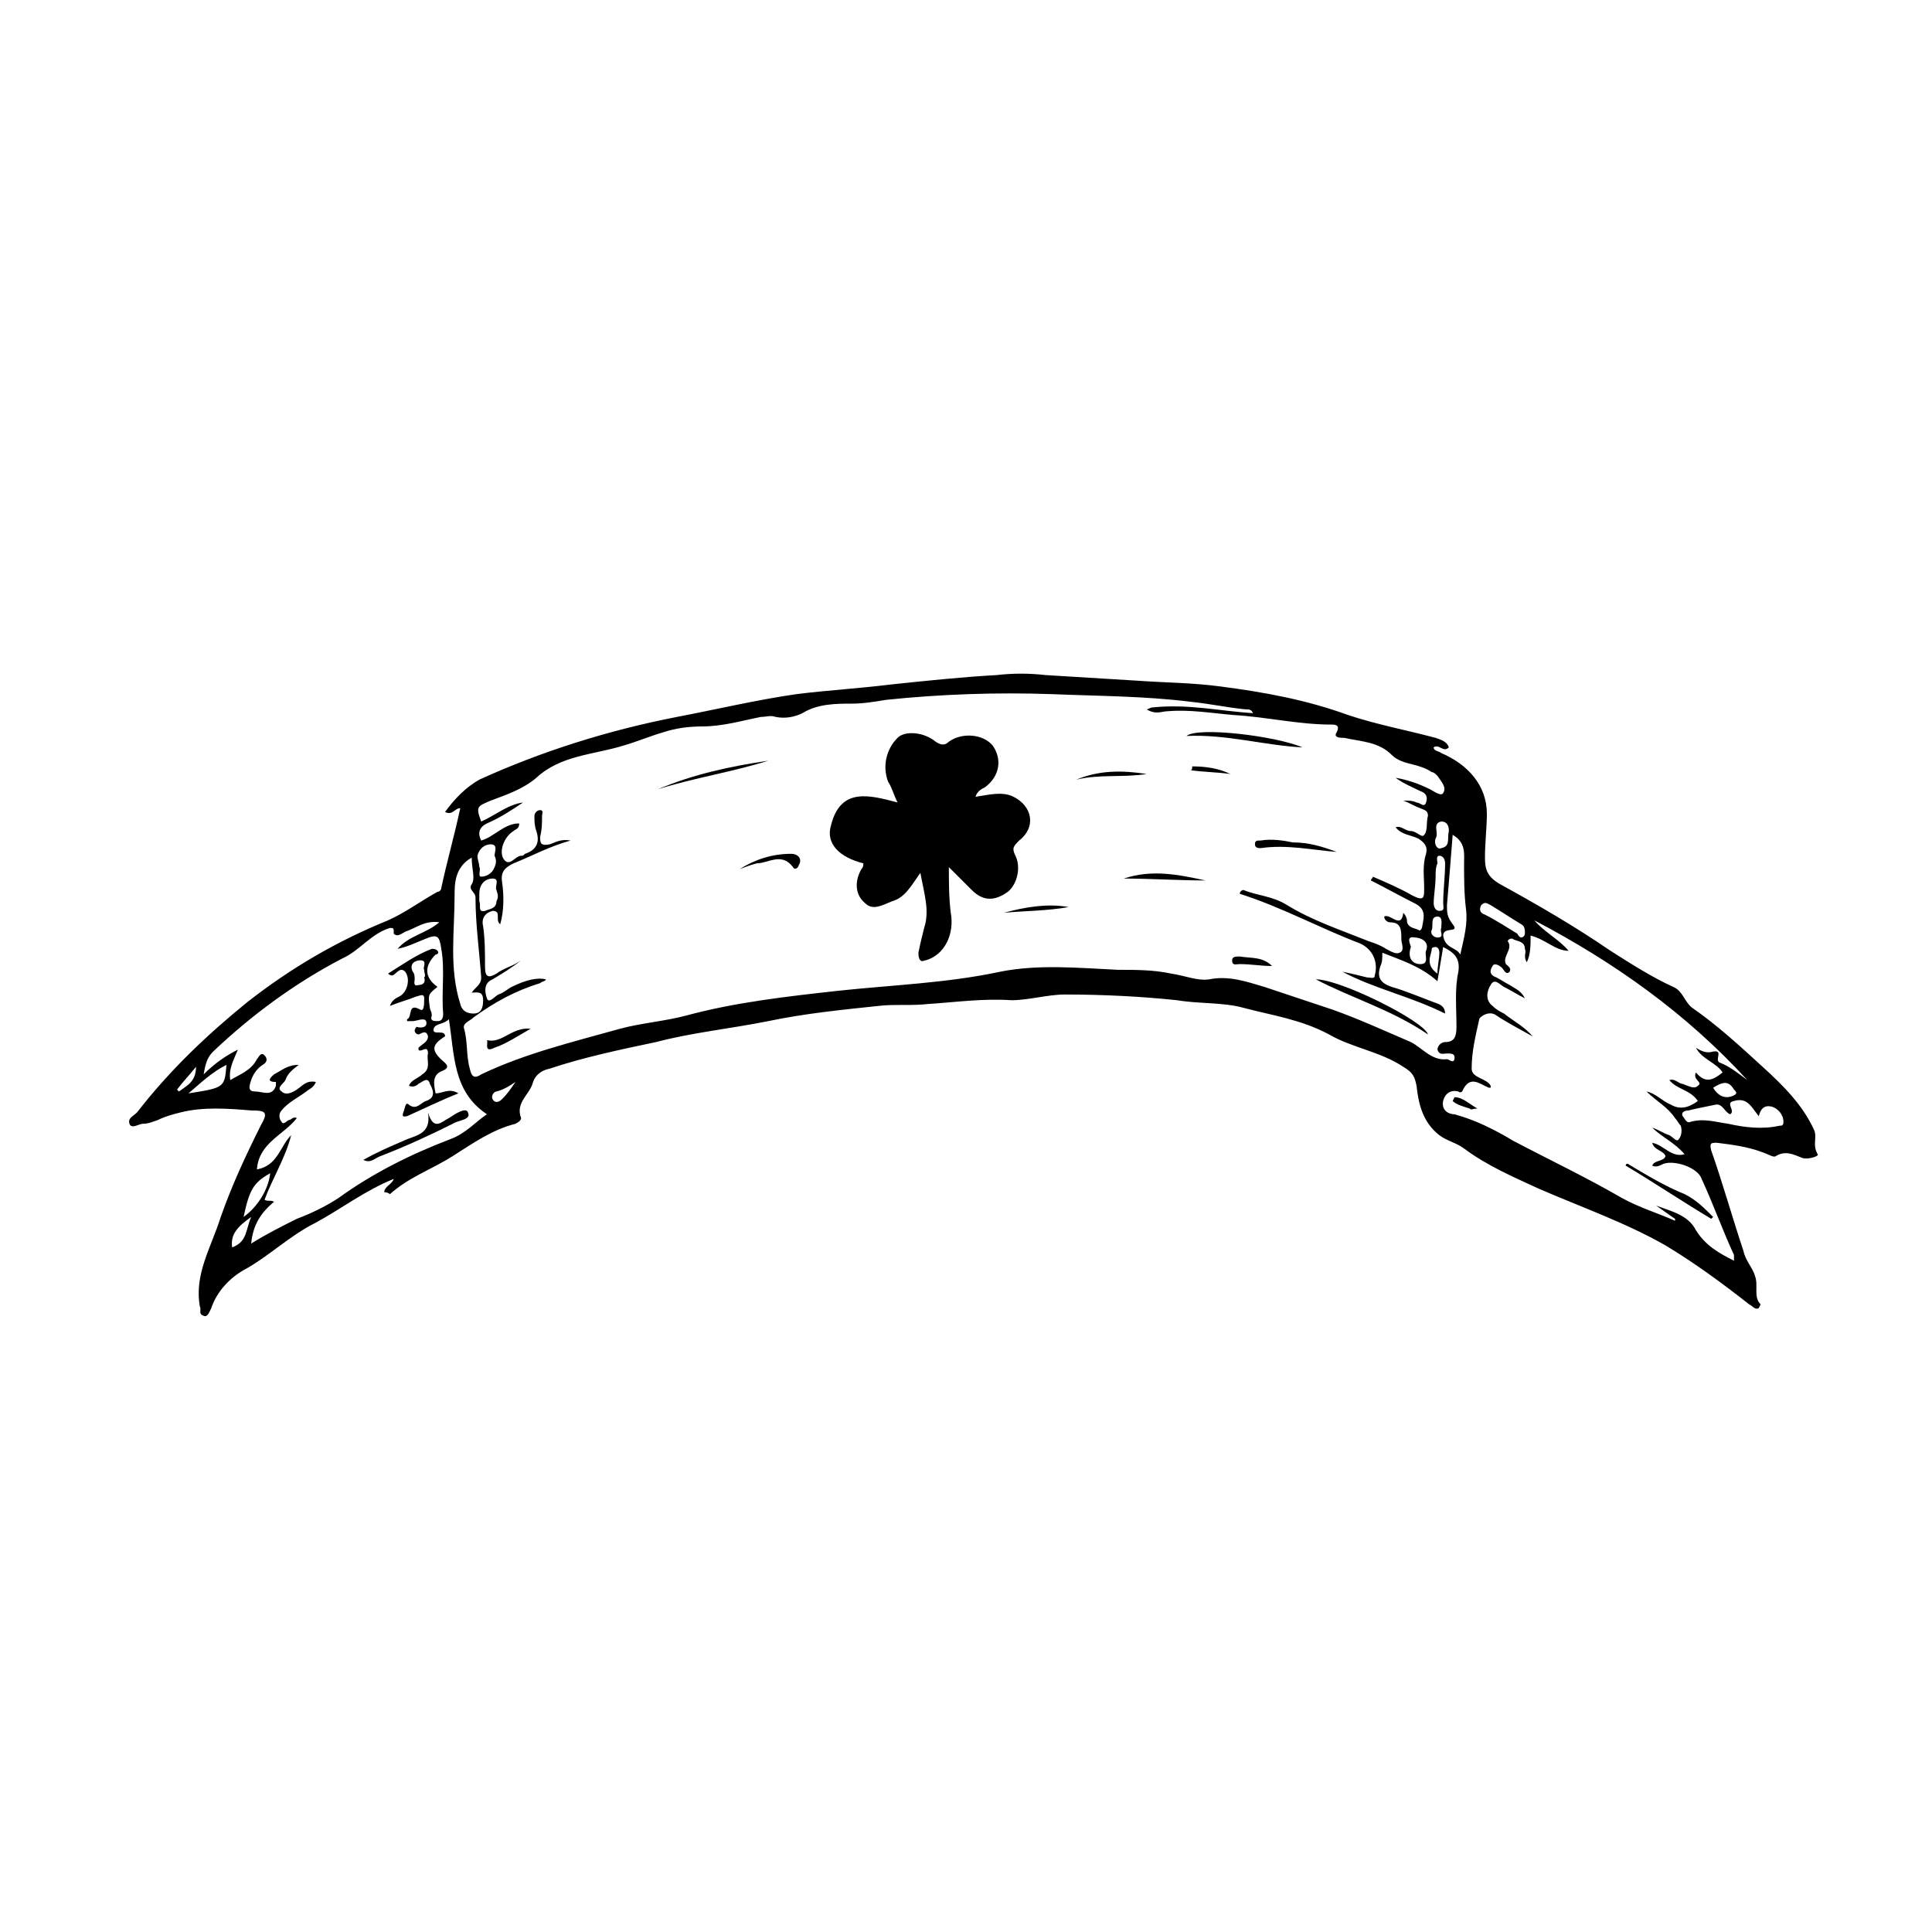 <?xml version="1.0" encoding="UTF-8"?>
<!-- Uploaded to: ICON Repo, www.svgrepo.com, Generator: ICON Repo Mixer Tools -->
<svg fill="#000000" width="800px" height="800px" version="1.1" viewBox="144 144 512 512" xmlns="http://www.w3.org/2000/svg">
 <g>
  <path d="m245.83 459.95c0-1.512 2.016-2.016 2.519-3.527-7.559 3.023-14.105 8.062-20.656 11.586-7.055 3.527-12.594 9.07-19.145 12.594-3.527 2.016-7.055 5.543-8.566 10.078-0.504 1.008-1.008 2.519-2.016 2.016-1.512-0.504-0.504-1.512-1.008-2.519-1.512-8.566 3.023-15.617 5.543-23.68 3.023-8.566 6.551-16.121 10.578-24.184 2.016-3.527 1.512-4.031-2.519-4.031-6.047-0.504-12.594-1.008-18.641 0.504-2.016 0.504-4.031 1.008-6.047 2.016-1.512 0.504-2.519 1.008-4.031 1.008-1.008 0-3.023 1.512-3.527 0s1.008-2.016 2.016-3.023c8.566-11.082 18.641-20.656 29.223-29.223 11.586-9.07 23.68-16.121 37.281-21.664 4.535-2.016 8.566-5.039 13.098-7.559 0.504 0 1.008-0.504 1.008-1.008 1.512-7.055 3.527-14.105 5.039-21.16-1.512 0-2.016 2.016-4.031 1.008 2.519-3.527 5.543-6.551 9.07-8.566 16.625-7.559 34.258-13.098 52.395-16.625 10.578-2.016 21.16-4.535 31.738-6.047 8.062-1.008 16.625-1.512 24.688-2.519 9.574-1.008 19.145-2.016 28.215-2.519 4.535-0.504 8.566-0.504 13.098 0 8.062 0.504 16.625 1.008 24.688 1.512 7.055 0.504 14.105 0.504 21.664 1.512 11.586 1.512 22.672 3.527 33.754 7.559 7.559 2.519 15.617 4.031 23.176 6.047 1.512 0.504 3.023 1.008 3.527 2.519-1.512 1.512-2.519-1.008-4.031 0 0 1.008 1.512 1.008 2.016 1.512 7.055 3.023 12.09 8.566 12.09 16.121 0 3.527-0.504 7.559-0.504 11.586 0 3.023 0.504 5.039 4.031 7.055 10.078 5.543 19.648 11.082 29.223 17.633 5.543 3.527 11.082 7.055 16.625 9.574 2.519 1.008 3.023 4.031 5.039 5.543 6.551 4.535 12.594 10.078 18.641 15.617 5.543 5.039 10.578 10.078 13.602 16.625 1.008 2.016-0.504 4.031 1.008 6.551 0.504 0.504-2.519 1.512-4.031 1.008-2.519-1.008-4.535-2.016-7.055-0.504-0.504 0.504-2.016-0.504-3.527-1.008-4.031-1.512-8.062-2.016-12.09-2.519-1.512 0-2.016 0-1.512 2.016 3.023 8.566 5.543 17.633 8.566 26.703 0.504 2.519 2.519 4.535 3.023 6.551 1.008 2.519-0.504 5.543 1.512 7.559l-0.504 1.008c-1.008 0.504-1.512-0.504-2.519-1.008-7.055-5.543-14.609-11.082-22.168-15.617-10.578-6.047-22.168-10.078-33.754-15.113-6.551-3.023-13.602-6.047-19.648-10.578-2.016-1.512-4.535-2.016-6.551-3.527-4.535-3.527-5.543-8.566-6.047-13.098-0.504-2.519-1.008-3.527-3.527-5.039-6.047-4.031-13.602-5.039-19.648-8.566-7.559-4.031-15.113-5.039-22.672-7.055-5.543-1.512-11.586-1.008-17.633-2.016-9.574-1.008-19.648-1.512-29.727-1.512-4.535 0-9.574 1.512-14.105 1.512-7.559-0.504-14.609 0.504-22.168 1.008-4.535 0.504-9.07 0-13.098 0.504-9.574 1.008-19.648 2.016-29.223 4.031-10.078 2.016-20.152 3.023-29.727 5.543-9.574 2.016-19.145 4.031-28.215 7.055-2.519 0.504-4.031 2.016-4.535 4.031-1.008 3.023-4.535 5.039-3.023 9.07 0 0.504-0.504 1.008-1.512 1.512-6.047 1.512-11.082 5.039-16.625 8.566-5.543 3.527-11.586 5.543-16.625 10.078 0.012-0.008-0.492-0.512-1.5-0.512zm230.24-126.96c-0.504-1.008-1.008-1.008-2.016-1.008-5.039-0.504-9.574-1.512-14.609-2.016-12.09-1.512-24.688-1.512-36.777-2.016-14.609-0.504-29.223 0-43.832 1.512-3.023 0.504-6.047 1.008-9.07 1.008-4.031 0-9.07 0-13.098 2.519-2.016 1.008-4.535 1.512-7.055 1.008-1.512-0.504-2.519 0-4.031 0-5.039 1.008-10.078 2.519-15.617 2.519-3.527 0-7.055 0.504-10.078 1.512-3.527 1.008-7.055 2.519-10.578 3.527-8.062 2.519-16.625 2.519-23.176 8.566-3.527 3.023-8.062 4.535-12.09 6.047-3.527 1.512-4.031 1.512-2.519 5.543 3.527-1.512 7.055-4.535 11.082-5.039-3.023 2.016-6.047 4.031-9.574 5.543-2.016 1.008-2.519 2.519-1.512 4.535 3.527-1.008 6.047-4.535 10.078-4.535 0 1.512-1.008 1.512-1.512 2.016-2.519 1.512-4.031 5.543-2.519 7.559 1.512 2.016 3.023-1.008 4.535-1.008 0.504 0 0.504 0 1.008-0.504 3.023-1.008 4.031-3.023 3.023-6.047-0.504-1.512-0.504-2.519-0.504-4.031 0-0.504 0.504-1.512 1.512-1.512 1.008 0 0.504 1.008 0.504 1.512 0 2.016 0 3.527-0.504 5.543 0 1.512 0 2.519 2.519 2.016 1.512-0.504 3.023-1.512 5.543-1.008-5.543 1.512-10.078 4.031-15.113 6.047-2.016 1.008-3.527 2.016-3.023 5.039 0.504 3.527 0.504 7.559-0.504 11.082-1.512-1.008 0.504-3.527-2.016-3.527-2.016 0.504-3.023 2.016-2.519 4.031 0.504 3.527 0.504 7.055 0.504 10.578 0 2.519 0.504 3.527 3.023 2.016 2.016-1.512 4.535-2.016 6.551-3.527-2.519 2.016-5.039 3.527-7.559 5.039-2.519 1.008-2.016 3.527-1.512 5.039 0.504 1.512 2.016-0.504 3.023-1.008 1.512-0.504 2.519-1.512 3.527-2.016 4.031-2.016 7.055-2.519 9.07-2.016 0 0.504-1.008 0.504-1.512 1.008-6.551 2.016-12.09 5.039-17.633 9.07-1.008 1.008-3.023 1.512-2.519 3.023 1.008 3.527 0.504 7.055 1.512 10.578 0.504 2.519 1.512 2.519 3.023 1.512 11.586-5.543 24.184-8.566 36.777-12.09 5.543-1.512 12.09-2.016 17.633-3.527 13.098-3.527 26.703-5.039 40.305-6.551 14.105-1.512 28.719-2.016 42.824-5.039 10.078-2.016 20.656-1.008 31.234-0.504 4.535 0 9.574 0 14.105 1.008 3.527 0.504 7.055 2.016 10.078 1.512 5.039-1.008 9.574 0.504 14.609 2.016 6.047 2.016 12.09 4.031 18.137 6.047 7.055 2.519 13.602 5.543 20.656 8.566 3.023 1.512 5.543 5.039 9.574 4.535 0.504 0 2.016 1.512 2.016-0.504 0-1.008-1.008-1.008-2.016-1.008-1.008 0-2.016 0.504-2.519-1.008 0-1.008 1.008-2.016 2.016-2.016 2.519 0 3.023-1.512 3.023-4.031 0-5.039-0.504-10.078 0.504-14.609 0.504-3.527-1.008-5.039-4.031-6.551-0.504 3.023-1.008 6.047-1.512 9.07-4.535-4.031-9.574-5.543-14.609-7.559 0 1.512 0 2.519-0.504 3.527-1.008 3.023 0 4.535 3.023 5.543 3.527 1.008 7.055 2.519 11.082 4.031 1.512 0.504 3.023 1.008 3.023 3.023-9.07-4.535-18.641-6.551-27.207-11.082 2.519 0.504 4.535 1.008 6.551 1.512 1.008 0 2.016 0.504 2.016-0.504 1.008-3.527-0.504-7.055-4.031-8.566-10.578-4.031-20.656-9.574-31.738-13.098 0-0.504 0.504-1.008 1.008-1.008 3.527 1.512 7.559 1.512 11.586 4.031 6.551 4.031 14.105 6.551 21.664 9.574 1.512 0.504 3.023 1.008 4.535 2.016 1.008 0.504 2.519 1.512 3.527 1.008 1.512-0.504 0.504-2.519 0.504-3.527 0-2.519 0-4.535-3.023-4.535-0.504 0-1.512-0.504-1.512-1.512 1.512-1.008 4.535 3.527 5.039-1.008 1.008 1.008 1.008 2.016 1.008 2.519 0.504 1.512 2.016 1.512 3.023 2.016 0.504 0.504 1.008-0.504 1.008-1.008 0.504-2.519 1.008-4.535-2.016-6.047-4.031-2.016-7.559-4.031-11.586-6.047 0-0.504 0.504-0.504 0.504-1.008 3.527 1.512 7.055 3.023 10.578 5.039 3.023 1.512 3.023 0.504 3.023-2.016 0-3.023-0.504-6.047 0.504-9.07 0.504-2.016-0.504-3.023-2.016-4.031-2.016-1.008-4.535-1.008-6.047-3.023 1.512-0.504 2.519 1.008 4.031 1.008s3.023 2.016 3.527 1.008c1.008-1.008 0.504-3.527 1.008-5.039 0-1.512-1.008-1.512-2.016-2.016-1.512-0.504-3.023-1.512-4.535-2.016 1.512 0 2.519 0 3.527 0.504 1.008 0 2.016 1.512 2.519 0 0.504-1.512 0-2.519-1.512-3.023-2.016-1.008-4.535-2.016-6.551-3.527 3.023 0.504 6.047 1.512 9.07 3.023 1.008 0.504 3.023 2.016 3.527 1.008 1.008-1.512-0.504-3.023-1.512-4.535-0.504-0.504-1.008-1.008-1.512-1.008-1.512-1.008-3.023-1.512-5.039-2.016-2.016-0.504-4.031-1.008-5.543-2.519-3.527-3.527-8.062-3.527-12.594-4.535-1.008 0-3.023 0-2.016-1.512 1.008-2.016-0.504-2.016-1.512-2.016-8.566 0-17.129-2.016-25.695-2.519-6.047-0.504-11.586-1.512-17.633-1.008-1.512 0-3.023 1.008-5.543-0.504 0.504 0 1.008-0.504 1.512-0.504 9.57-1.012 18.133 1.004 26.699 1.508zm73.555 58.945c0 2.519 0 5.039-1.008 7.055-1.008-1.512 0-2.519-0.504-3.527 0-2.016-2.016-2.016-3.023-2.519-0.504-0.504-1.512 0-1.512 0.504 1.512 2.016-1.512 4.031-0.504 6.047 0.504 0.504 1.512 1.008 1.008 2.016-1.008 1.008-1.512-0.504-2.016-1.008-0.504-0.504-2.016-1.512-2.519-0.504-1.008 1.512-0.504 2.519 1.008 3.023 1.008 0.504 2.519 1.512 3.527 2.016 1.512 1.008 3.023 1.512 4.031 3.527-2.016-1.008-3.527-2.016-5.543-3.023-1.008-0.504-2.519-2.519-3.527-0.504-1.008 1.512-1.512 4.031 0.504 5.543 1.008 1.008 2.016 1.512 3.023 2.016 2.519 2.016 5.543 3.527 7.559 6.047-3.527-2.016-6.551-3.527-9.574-5.543-2.016-1.512-4.535 0.504-4.535 1.008-1.008 4.535-2.016 8.566-2.016 13.098 0 2.519 4.031 2.519 5.039 4.535v0.504h-0.504c-2.519-1.008-5.039-3.527-7.055 1.008 0 0-0.504 0.504-1.008 0-2.016-0.504-3.527 0.504-4.031 2.519-0.504 2.519 1.512 3.527 3.023 3.527 5.543 1.512 10.578 4.031 15.617 7.055 9.574 5.039 19.145 9.574 28.719 15.113 4.535 2.519 9.574 4.031 14.105 6.047v-0.504c-1.512-1.008-3.527-2.519-5.039-3.527 4.031 1.512 8.566 2.519 10.578 6.551 2.519 4.031 6.047 6.047 10.078 8.062v-1.512c-3.023-6.551-5.543-13.602-8.566-20.152-1.008-3.023-7.055-5.039-10.078-4.031-1.008 0.504-2.016 1.008-3.023 0.504 0.504-1.512 3.023-1.008 3.527-2.519-0.504-1.512-3.023-1.512-3.527-3.527 3.023 0.504 5.039 4.031 8.566 3.023-2.519-3.023-6.047-4.535-8.566-7.055 1.512 0.504 3.023 1.512 4.535 2.016 1.008 0.504 2.016 2.016 2.519 1.008 0.504-0.504 1.008-2.016 0.504-3.527-0.504-0.504-1.008-1.512-1.512-2.016-2.016-3.023-5.039-4.535-7.559-7.055 2.519 0.504 4.031 2.519 6.551 3.527 2.519 1.512 5.039 0.504 7.055-1.008-2.016-3.023-5.543-3.023-7.559-5.543 1.512-0.504 2.519 1.008 3.527 1.008 1.512 0.504 3.023 1.512 4.031 0.504 1.512-1.008-1.512-1.512-0.504-3.527 2.519 3.023 4.535 2.016 7.055 0-1.512-2.519-5.543-3.527-7.055-6.551 1.512 1.008 3.023 1.512 4.535 1.008 3.023-0.504 0 2.519 2.016 3.023 2.519 1.008 5.039 3.023 7.055 4.535-16.121-17.633-35.266-31.234-56.426-42.32 2.519 3.023 6.551 5.039 9.07 8.062-3.523-0.004-6.043-3.027-10.074-4.035zm-339.06 81.617c4.031-2.519 8.062-4.535 12.09-6.551 4.031-1.512 8.062-3.527 11.082-5.543 9.07-6.551 19.145-11.586 29.727-15.617 4.031-1.512 6.551-4.535 9.574-6.551-9.07-6.047-8.566-15.617-10.078-25.191-1.512 1.512-3.527 1.008-4.031 2.519-0.504 2.016 3.023 0 3.023 2.016-4.031 2.519-3.527 4.031 0 7.055 1.008 1.008 0.504 1.512-0.504 2.016-3.023 1.008-2.519 3.527-2.016 6.047 2.016 0 3.527-1.512 6.047 0-5.039 2.016-9.07 4.031-13.602 6.047-0.504 0-1.512 0.504-1.008-1.008 0.504-1.008 0.504-3.023 1.512-2.016 2.016 1.512 3.023-0.504 4.535-1.008 3.023-1.008 1.512-3.527 1.008-4.535-0.504-2.016-2.016-0.504-3.023 0-0.504 0.504-1.512 1.008-2.519 0.504 0.504-1.512 2.519-2.016 3.527-3.023 2.519-1.512 1.008-4.031 1.512-5.543 0-2.519-2.016 0-2.519-1.008v-0.504c1.008-1.008 2.519-1.512 2.519-3.023-0.504-2.016-2.016-0.504-2.519-0.504s-1.008-0.504-1.008-1.008 0.504-1.008 0.504-1.008c1.512 0.504 3.023 0 2.519-1.512-0.504-1.008-2.519 0-3.527 0h-1.512v-0.504c1.512-0.504 0-4.535 3.527-2.519 1.008 0.504 1.008-1.512 1.008-3.023 0-1.512-1.512-0.504-2.016-0.504-2.519 1.008-4.535 1.512-7.055 2.519 0.504-1.512 1.512-2.016 2.519-2.519 2.016-1.008 3.023-4.535 1.512-6.551-1.512-1.512-2.519 1.008-3.527 1.008 0 0-0.504 0-1.008-0.504 4.031-2.519 7.559-5.039 11.586-6.551 0.504 0 1.008 0 1.512 0.504 0.504 0.504 0 1.008-0.504 1.008-3.023 3.023-3.023 6.047 0.504 8.566-2.519 2.016-2.519 2.016-2.016 5.543 0 0.504 0.504 1.008 0.504 2.016-0.504 1.512 0.504 1.512 1.512 1.512s1.512-0.504 1.512-2.016c-0.504-5.543 0.504-11.586-0.504-17.129-0.504-3.527-1.008-4.031-4.535-2.519-2.519 1.008-4.535 2.016-7.055 2.519 3.023-3.527 7.559-4.031 11.082-7.055-4.031-0.504-6.047 1.512-9.07 2.519-1.008 0.504-2.016 1.512-3.023 0.504 0.008-1.508 0.008-1.508-1-1.508-5.039 1.512-8.062 6.047-12.594 8.062-12.594 6.551-24.184 15.113-34.258 24.688-1.512 1.512-2.016 3.023-2.519 6.047 3.023-3.023 6.047-5.039 9.07-6.551-1.008 2.519-2.519 5.039-2.016 8.062 2.519-1.512 5.543-2.519 7.055-5.543 0.504-0.504 1.008-2.016 2.016-1.008 1.008 1.008 0.504 2.016-0.504 2.519-1.512 1.008-2.519 2.519-3.023 4.031-0.504 1.512-1.008 3.023 1.008 3.023s4.535 1.512 5.543-1.512v-1.008c-3.023 0-1.008-1.512-0.504-2.016 2.016-1.008 3.527-2.519 6.551-2.519-2.016 1.512-3.023 2.519-3.527 4.031-0.504 1.008-2.519 2.016-1.008 3.023 1.008 1.008 2.519 0.504 4.031-0.504 1.512-1.008 2.519-2.519 5.039-2.016-0.504 1.512-2.016 2.016-2.519 2.519-2.016 1.512-5.039 3.023-6.551 5.039-1.008 1.008-0.504 2.519 0 3.023 0.504 1.008 1.512-0.504 2.016-0.504 0.504 0 1.008-1.008 2.016-0.504-3.527 4.535-10.078 6.551-10.578 13.602 5.543-1.008 6.047-6.047 9.07-9.07-1.512 6.047-5.039 11.586-7.055 17.129 1.008 0.504 1.512 0 2.519 0.504-3.535 3.019-5.551 6.043-6.055 11.082zm58.441-102.27c-4.535 2.519-4.535 7.055-4.535 10.078 0 9.574-1.512 19.145 1.512 28.719 0.504 2.016 2.016 2.519 3.527 2.519 2.016 0 2.519-1.512 2.519-3.527 0-2.519-1.512-2.016-3.023-2.016 1.008-1.512 2.519-2.016 2.519-4.031-0.504-7.055-1.512-14.105-1.512-21.16 0-1.512-2.016-2.016-1.008-3.527 1.008-1.512 0-4.031 0-7.055zm341.08 68.52c-2.016-2.519-3.023-5.039-6.551-4.031-2.519 0.504 0.504 2.519-1.008 3.527-1.512-0.504-2.016-3.023-4.031-2.519-2.519 0.504-5.039 1.008-7.055 1.512-1.008 0-2.016 0.504-1.512 1.512 0.504 0.504 1.008 2.016 2.016 1.512 3.527-1.008 6.551 0 10.078 0.504 4.535 1.008 9.07 1.512 13.602 0.504 0.504 0 1.008 0 1.008-1.008 0-2.016-1.512-3.527-3.023-4.031-2.012-0.504-3.019 0.504-3.523 2.519zm-79.098-42.824c1.008-4.535 2.016-8.062 1.512-12.09-0.504-4.031-0.504-8.062-0.504-12.09 0-2.519 0.504-5.543-3.023-7.559-0.504 6.551-1.008 12.594-1.512 18.641 0 2.016 0 3.023 1.512 5.039 2.016 2.519-2.519 0.504-2.519 3.023 0.504 3.523 3.527 3.019 4.535 5.035zm16.121-4.535c0.504 0 1.008-0.504 1.008-1.008 0-1.008 0-2.016-1.008-2.519-2.519-1.512-5.543-3.527-8.062-5.039-1.008-0.504-1.512-1.008-2.519 0-0.504 1.008-0.504 2.016 1.008 2.519 3.023 1.512 6.047 3.527 8.566 5.039 0.504 1.008 1.008 1.008 1.008 1.008zm-271.55-12.594c-0.504-1.008 1.008-3.023-1.008-3.023s-3.527 1.512-3.527 4.031v2.016c0.504 1.008-0.504 3.023 1.512 2.519 1.008-0.504 3.023-0.504 3.023-2.519 0.504-1.008 0.504-1.512 0-3.023zm-71.543 46.348c-4.031 2.016-7.055 5.039-10.078 7.559 9.574-1.512 9.574-1.512 10.078-7.559zm320.43-49.875c0 2.519-0.504 5.039-0.504 7.055 0 1.008 0.504 2.016 1.512 2.016 1.512 0 1.008-1.008 1.008-2.016 0-3.527 0.504-7.055 0.504-10.578 0-1.008-0.504-2.016-1.512-2.016-1.008 0-0.504 1.512-0.504 2.016-0.504 1.004-0.504 2.516-0.504 3.523zm-253.42-2.519c0.504 0.504-0.504 2.519 0.504 2.519 1.512 0 3.023-1.008 3.527-2.519 0.504-1.008 0.504-2.016 0-3.023 0-1.008 1.008-3.023-1.008-3.023-1.512 0-3.023 1.008-3.527 3.023 0 1.008 0.504 2.016 0.504 3.023zm-62.473 92.699c3.527-2.519 6.551-7.055 7.055-11.586-4.535 2.519-5.543 4.535-7.055 11.586zm309.34-71.539c-1.008 3.023 0.504 4.535 2.519 4.535 2.519 0 1.008-2.519 1.512-3.527 1.008-2.519-1.512-3.527-3.023-3.527-2.519-0.504-1.008 2.016-1.008 2.519zm-261.48 6.047c-0.504-0.504 1.008-2.519-1.008-2.519-1.512 0-3.023 1.008-2.016 3.023 0.504 0.504 0.504 1.512 0.504 2.016s-0.504 2.016 1.008 1.512c1.008 0 2.016-0.504 1.512-2.016 0.504-0.508 0-1.008 0-2.016zm271.55-36.781c0-0.504 0-2.519-2.016-2.519-2.519 0.504-0.504 3.023-1.512 4.535-0.504 1.512 0.504 3.023 1.512 2.519 2.519-0.504 1.512-2.519 2.016-4.535zm-322.44 110.34c4.031-1.512 3.527-4.535 5.039-8.062-3.527 2.519-5.543 4.535-5.039 8.062zm392.47-42.32c1.512 2.519 3.527 3.023 5.543 2.016 1.008-0.504 0.504-1.008 0-1.512-1.512-2.519-3.023-2.016-5.543-0.504zm-73.055-30.227c0-2.016 0.504-4.031 0.504-5.543 0-1.008-0.504-1.512-1.008-1.512 0 0-1.008 0-1.008 0.504 0.004 1.512-2.012 4.031 1.512 6.551zm1.008-12.094c0-1.008 0.504-3.023-1.008-3.023-2.016 0-1.008 2.519-1.512 3.527-0.504 1.008 0.504 2.016 1.512 2.016 2.016 0 0.504-1.512 1.008-2.519zm-245.36 40.809c-1.512 1.008-3.023 2.016-5.039 2.519-0.504 0-1.512 1.008-1.008 2.016s1.512 1.008 2.519 0c1.516-1.512 2.523-3.023 3.527-4.535zm-89.676 2.016 0.504 0.504c2.016-1.512 4.535-2.519 4.535-6.551-2.016 2.519-3.527 4.031-5.039 6.047z"/>
  <path d="m387.91 375.31c-2.519 3.527-4.031 6.551-7.559 7.559-2.519 1.008-5.039 2.519-7.055 0.504-2.519-2.016-3.023-5.543-1.008-9.07 0.504-0.504 0.504-1.008 0.504-1.512-6.047-1.512-10.078-5.039-8.566-10.078 2.519-10.078 10.078-8.062 17.633-6.047-1.008-2.016-1.512-4.031-2.519-5.543-1.512-4.031-0.504-8.566 2.519-11.586 2.016-2.016 7.055-1.512 10.078 1.008 1.512 1.008 2.519 1.008 3.527 0 3.527-2.519 9.07-2.016 11.586 1.008 2.519 3.527 2.016 8.062-2.016 11.082-1.008 0.504-2.016 1.008-2.519 2.519 3.527-0.504 7.055-1.512 10.078 0 5.039 2.519 6.047 8.062 1.512 11.586-1.512 1.512-2.016 2.016-1.008 4.031 1.512 3.023 0.504 7.559-2.016 9.574-3.527 2.519-6.551 2.519-9.574-0.504l-6.047-6.047c0 4.031 0 8.062 0.504 12.09 1.008 5.543-1.512 11.082-6.551 12.594-0.504 0-1.008 0.504-1.512 0-0.504-0.504-0.504-1.512-0.504-2.016 0.504-2.519 1.008-4.535 1.512-6.551 1.52-4.527 0.008-9.059-1-14.602z"/>
  <path d="m522.43 418.14c-9.574-6.551-20.152-9.574-29.727-14.609 6.551-0.004 28.719 11.082 29.727 14.609z"/>
  <path d="m458.44 339.04c3.023-2.519 23.68 0 30.73 3.023-10.074-0.508-20.152-3.527-30.73-3.023z"/>
  <path d="m347.6 345.59c-9.574 3.023-19.648 4.535-29.223 7.559 9.574-4.031 19.148-6.047 29.223-7.559z"/>
  <path d="m498.24 369.77c-6.551-0.504-13.098-2.016-20.152-1.008-0.504 0-1.512 0-1.512-1.008 0-1.008 0.504-1.008 1.512-1.008 3.023-0.504 6.047 0 8.566 0.504 4.027 0 7.555 1.008 11.586 2.519z"/>
  <path d="m463.48 377.33c-7.055 0-14.609-0.504-21.664-0.504 7.559-2.519 14.613-1.008 21.664 0.504z"/>
  <path d="m340.05 374.3c4.031-2.519 8.566-4.031 13.602-4.031 2.016 0 3.023 1.512 2.016 3.023 0 0.504-1.008 1.512-1.512 0.504-3.023-4.031-6.551-1.008-9.574-1.008-2.016 0.504-3.023 1.008-4.531 1.512z"/>
  <path d="m447.86 349.11c-6.047 1.008-12.594 0-18.641 1.512 6.047-2.519 12.094-2.519 18.641-1.512z"/>
  <path d="m410.07 385.89c5.543-1.512 11.586-2.519 17.129-1.512-5.539 1.008-11.586 1.008-17.129 1.512z"/>
  <path d="m284.62 416.62c-3.527 2.016-6.551 4.031-9.574 5.039-3.023 1.512-1.512-1.512-2.016-2.016 4.035 1.008 6.555-3.527 11.59-3.023z"/>
  <path d="m481.11 400c-3.023 0-5.543-0.504-8.566-0.504-1.008 0-2.016 0.504-2.016-1.008 0-1.008 1.008-1.008 2.016-1.008 3.023 0.504 6.047 0 8.566 2.519z"/>
  <path d="m459.95 347.1c3.527 0 7.055 0.504 10.078 2.016-3.527-0.504-7.055-0.504-10.578-1.008 0.5 0 0.5-0.504 0.5-1.008z"/>
  <path d="m597.49 467c-7.559-4.535-15.113-9.574-22.672-14.105 0 0 0-0.504 0.504-0.504 5.039 3.023 10.078 6.047 15.113 8.062 3.023 1.512 5.039 3.527 7.559 6.047 0-0.004-0.504 0.5-0.504 0.5z"/>
  <path d="m535.52 437.79c-1.512 0-1.512 0.504-2.016 0-1.512-0.504-3.527-1.008-4.535-2.016l0.504-1.008c2.016 0 3.527 1.512 6.047 3.023z"/>
  <path d="m240.29 451.39c3.527-2.016 7.055-3.527 10.578-5.039 3.023-1.512 7.559-1.512 6.551-7.559 1.512 5.039 3.527 2.519 5.543 1.512 1.512-1.008 4.535-3.023 5.039-1.512 1.008 2.016-2.519 2.016-4.031 3.023-6.047 3.023-12.594 6.047-19.145 8.566-1.512 0.504-2.519 2.016-4.535 1.008z"/>
 </g>
</svg>